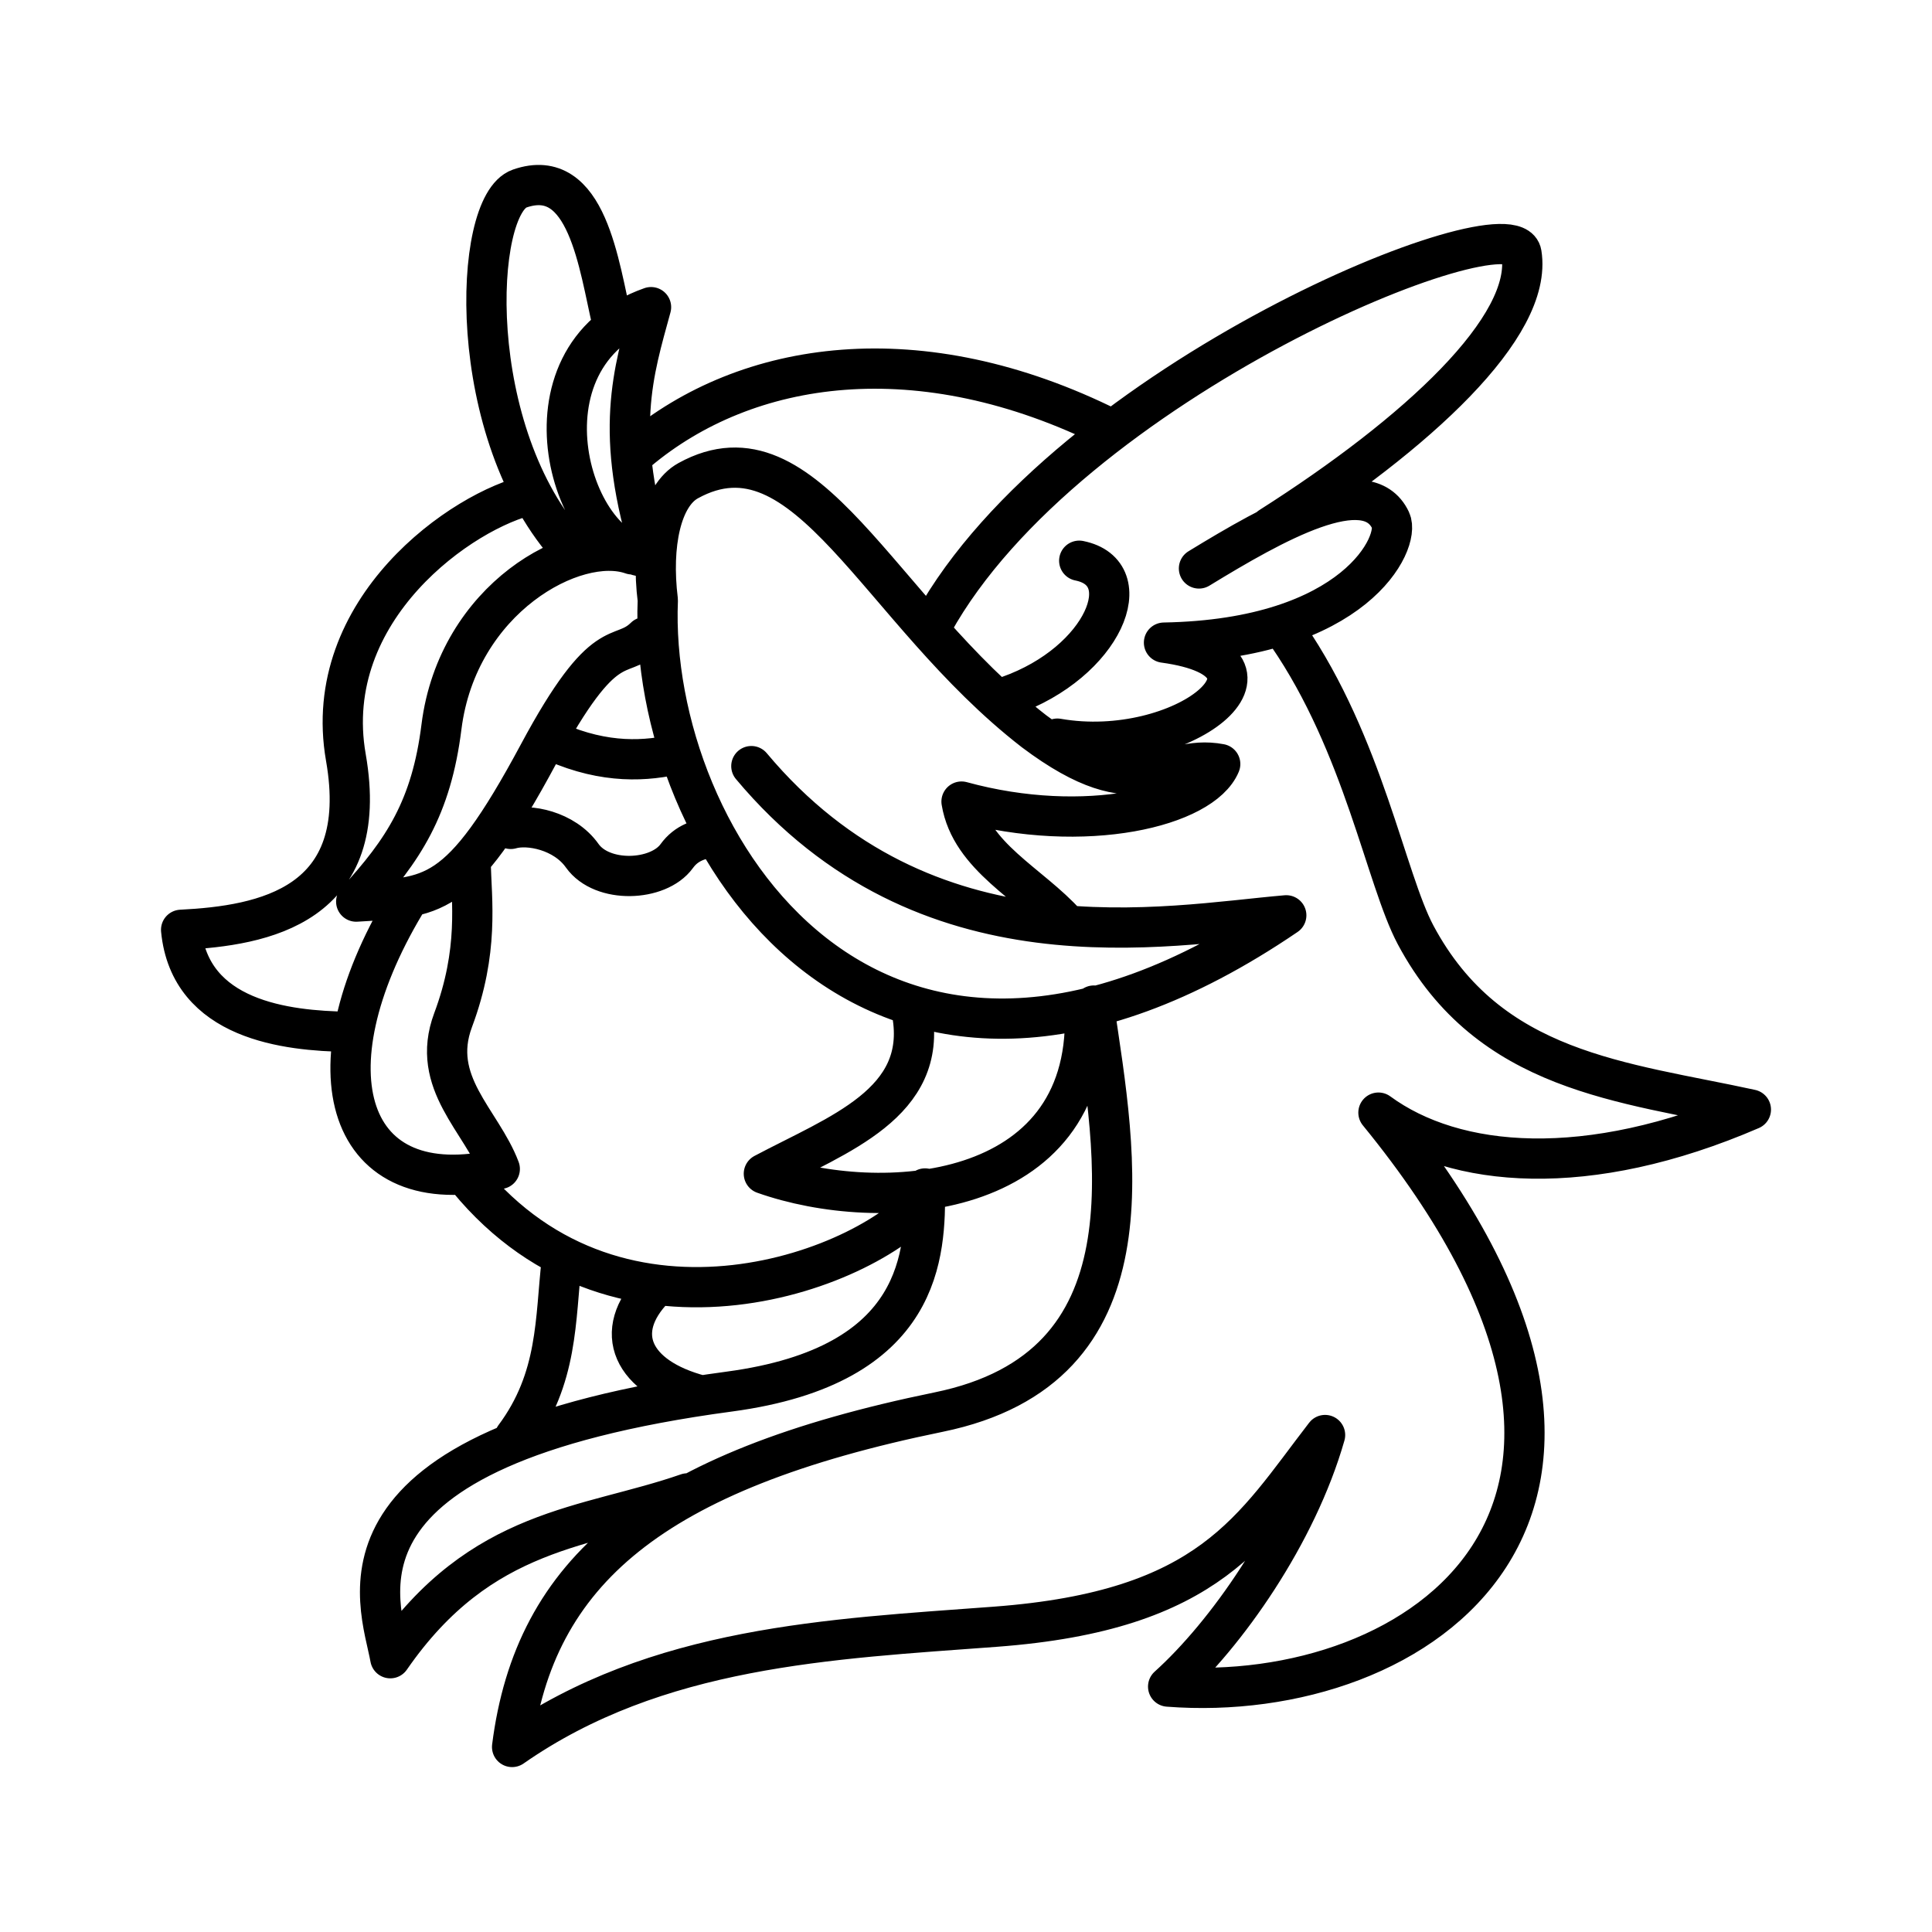<?xml version="1.0" encoding="utf-8"?>
<!-- Generator: www.svgicons.com -->
<svg xmlns="http://www.w3.org/2000/svg" width="800" height="800" viewBox="0 0 48 48">
<path fill="none" stroke="currentColor" stroke-linecap="round" stroke-linejoin="round" d="M16.264 31.996c-1.076 1.094-.568 2.223 1.146 2.672m-3.453-3.353c-.167 1.463-.08 2.926-1.171 4.39m-1.16-6.414c3.807 4.637 10.04 2.257 11.447.401m-.09-.165c0 1.584-.01 4.397-4.867 5.047c-10.37 1.391-8.669 5.231-8.419 6.624c2.266-3.275 4.87-3.22 7.381-4.095m10.098-12.12c.56 3.771 1.554 8.993-3.855 10.1c-7.117 1.458-10.045 3.964-10.598 8.32c3.596-2.507 7.909-2.681 12.003-2.987c5.364-.4 6.398-2.434 8.195-4.763c-.705 2.466-2.46 4.955-3.899 6.25c6.212.48 13.319-4.352 5.225-14.26c1.901 1.394 5.202 1.674 9.253-.076c-3.17-.693-6.5-.91-8.33-4.34c-.74-1.39-1.293-4.712-3.177-7.453m-19.304 4.82c.441-.13 1.331.037 1.776.666c.493.697 1.89.642 2.348.01c.245-.339.573-.421.903-.478m-3.924-2.356c1.248.546 2.27.484 3.088.284m-3.674-6.434c-1.703.371-5.257 2.849-4.613 6.532c.646 3.688-2.044 4.18-4.093 4.283c.217 2.254 2.634 2.509 4.131 2.534m5.566-11.958c-2.67-2.898-2.456-8.585-1.287-8.992c1.684-.588 1.97 1.925 2.305 3.347m-3.524 13.371c.026.992.21 2.22-.434 3.942c-.582 1.556.707 2.494 1.16 3.697c-3.812.887-4.842-2.418-2.354-6.584m5.64-8.685c-1.407-.498-4.334 1.09-4.735 4.287c-.25 1.999-.941 3.064-2.118 4.34c1.886-.122 2.543.037 4.53-3.667c1.67-3.116 2.013-2.285 2.644-2.904m-.184-4.618c2.707-2.277 7.007-2.933 11.751-.56m-11.374 3.2c-2.015.054-3.556-4.983-.042-6.22c-.436 1.6-.947 3.122.042 6.22m6.962 1.642C26.516 9.457 37.585 4.965 37.801 6.3c.292 1.81-2.585 4.469-6.245 6.795m-4.743.836c1.516.303.616 2.52-1.75 3.358m4.725-3.166c1.863-1.138 4.178-2.445 4.763-1.193c.252.538-.873 2.951-5.632 3.036c3.536.485.44 2.926-2.649 2.385m-3.609 6.825c.399 2.232-1.832 3.003-3.683 3.985c2.905 1.03 8.081.679 7.978-3.96m-8.289-6.167c4.328 5.17 10.287 3.963 13.29 3.707c-10.26 6.982-15.862-1.85-15.614-7.83c-.17-1.377.086-2.601.756-2.969c2.944-1.619 4.7 3.21 8.59 6.225c2.66 2 3.164.538 4.627.815c-.441 1.062-3.347 1.778-6.427.933c.227 1.372 1.713 2.043 2.606 3.045"/>
</svg>